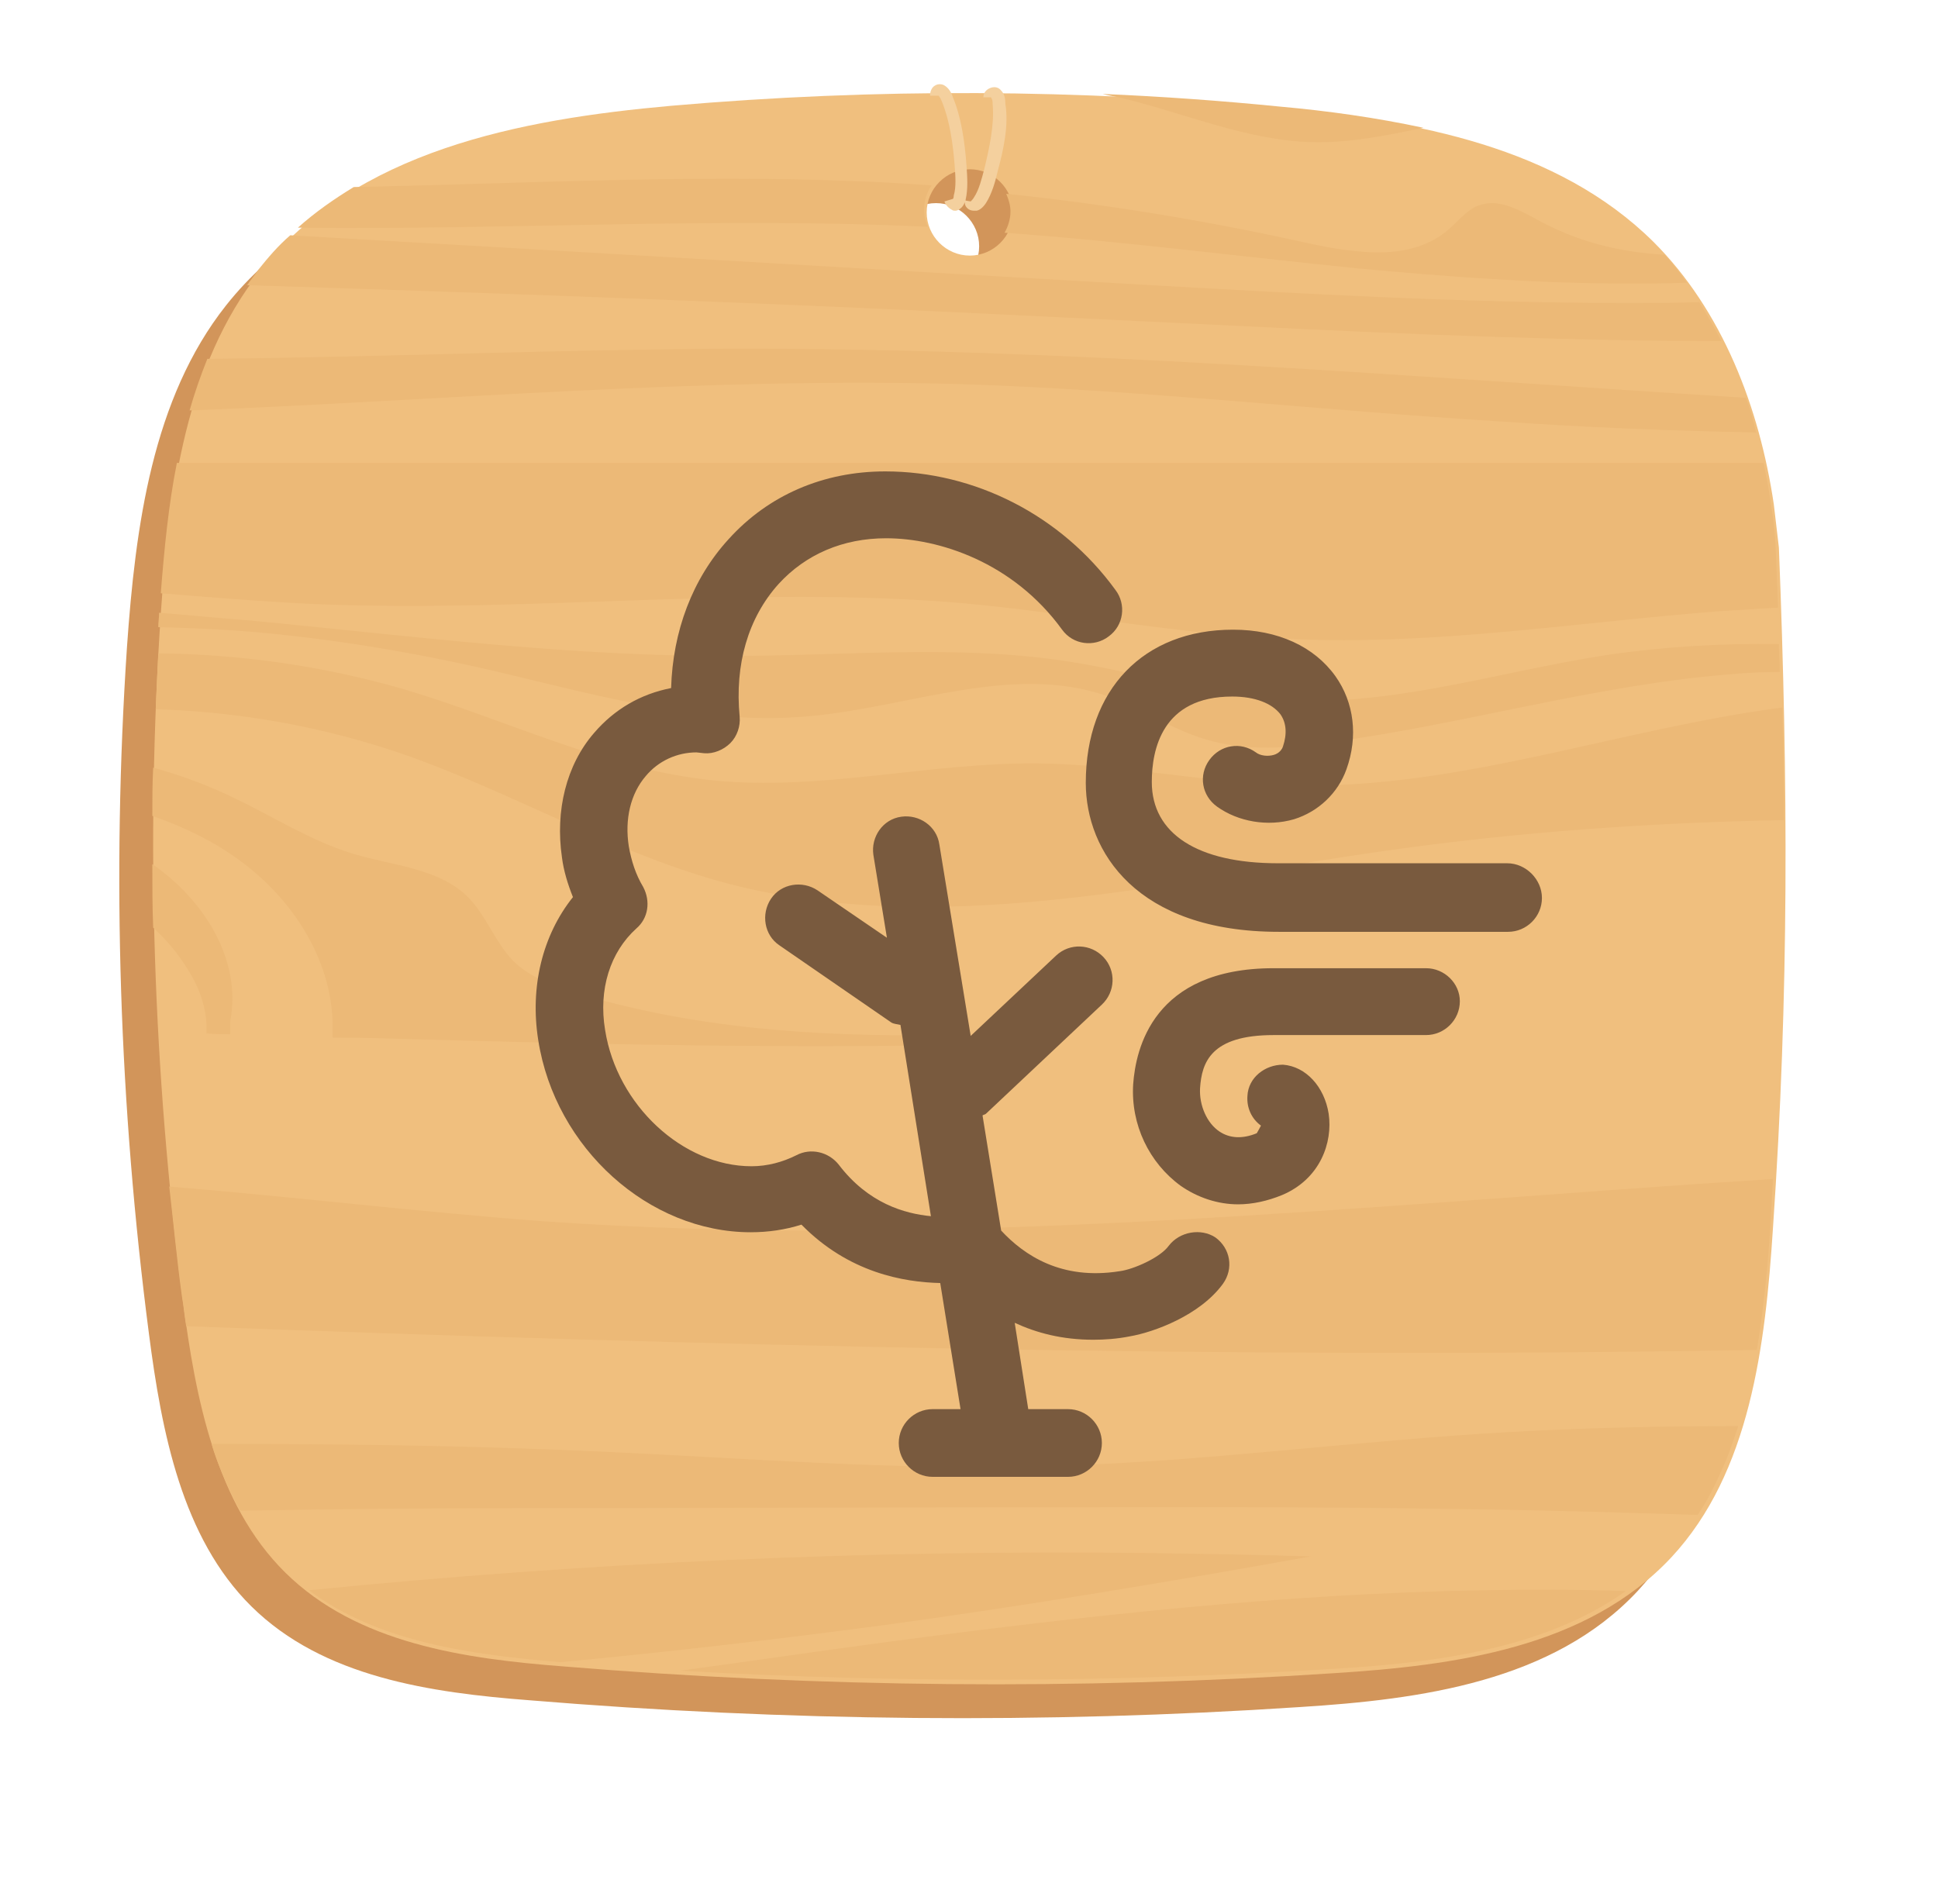 <?xml version="1.0" encoding="utf-8"?>
<!-- Generator: Adobe Illustrator 24.2.1, SVG Export Plug-In . SVG Version: 6.00 Build 0)  -->
<svg version="1.1" id="Layer_1" xmlns="http://www.w3.org/2000/svg" xmlns:xlink="http://www.w3.org/1999/xlink" x="0px" y="0px"
	 viewBox="0 0 229 225" enable-background="new 0 0 229 225" xml:space="preserve">
<g>
	<path id="back-copy-11" fill="#BF9762" fill-opacity="0" d="M209.6,40.2c0-0.2-0.1-0.4-0.1-0.7c-0.1-0.2-0.1-0.5-0.2-0.7
		c0-0.1-0.1-0.1-0.1-0.2c-3-11.8-12.7-21-25-23.4C162.7,10.5,140.4,8,117.5,8C94.6,8,72.4,10.5,51,15.3c-0.3,0-0.5,0.1-0.8,0.2
		c-0.3,0.1-0.5,0.1-0.8,0.2c-0.1,0-0.2,0.1-0.3,0.1c-11.8,3-21,12.4-23.5,24.1c0,0,0,0,0,0C20.6,61,18,83,18,105.5
		c0,22.5,2.6,44.4,7.5,65.5c0,0,0,0,0,0.1c0.1,0.3,0.1,0.6,0.2,0.8c0,0.1,0.1,0.2,0.1,0.3c2.8,11.2,11.7,20,23,23
		c0.1,0,0.2,0.1,0.4,0.1c0.3,0.1,0.5,0.1,0.8,0.2c0.4,0.1,0.8,0.2,1.2,0.3c21.4,4.7,43.6,7.2,66.4,7.2c22.8,0,45.1-2.5,66.4-7.2
		c0.3-0.1,0.7-0.1,1-0.2c0.1,0,0.1,0,0.2,0c0,0,0.1,0,0.1,0c11.8-2.7,21.1-11.7,24-23.1c0-0.1,0.1-0.2,0.1-0.4
		c0.1-0.3,0.1-0.5,0.2-0.8c0-0.1,0-0.2,0.1-0.3c4.9-21,7.4-42.9,7.4-65.4C217,83.1,214.4,61.2,209.6,40.2z M112.5,29.1
		c0-3.2,2-5.9,4.8-7c2.8,1.1,4.8,3.8,4.8,7c0,3.2-2,5.9-4.8,7C114.5,35,112.5,32.3,112.5,29.1z"/>
	<path id="Shape-13-copy" fill="#D2955A" d="M206.2,68.7L206.2,68.7c-0.2-1.7-0.4-3.4-0.6-5.1c-1.7-11.5-6.1-22.9-14.2-31
		c-11.4-11.3-28.1-14.3-43.8-15.8c-24-2.3-48.2-2.4-72.3-0.3C57.4,18.1,38,21.8,26.7,36.1c-8.7,11-10.7,26.1-11.7,40.4
		c-1.8,27-0.9,54.2,2.6,81.1c1.5,11.6,3.9,24.1,12.1,32.2c8.5,8.4,21.2,10.2,32.9,11.1c30.3,2.5,60.7,2.8,91,0.8
		c14.3-0.9,29.9-3,39.9-13.7c9.3-10,11.1-25,12-38.9C207.4,121.4,207.3,96.5,206.2,68.7z M110.6,34.2c-2.8,0-5.1-2.3-5.1-5.1
		s2.3-5.1,5.1-5.1c2.8,0,5.1,2.3,5.1,5.1S113.4,34.2,110.6,34.2z"/>
	<path id="Shape-13" fill="#F0BF7E" d="M210.2,64.7L210.2,64.7c-0.2-1.7-0.4-3.4-0.6-5.1c-1.7-11.5-6.1-22.9-14.2-31
		c-11.4-11.3-28.1-14.3-43.8-15.8c-24-2.3-48.2-2.4-72.3-0.3C61.4,14.1,42,17.8,30.7,32.1c-8.7,11-10.7,26.1-11.7,40.4
		c-1.8,27-0.9,54.2,2.6,81.1c1.5,11.6,3.9,24.1,12.1,32.2c8.5,8.4,21.2,10.2,32.9,11.1c30.3,2.5,60.7,2.8,91,0.8
		c14.3-0.9,29.9-3,39.9-13.7c9.3-10,11.1-25,12-38.9C211.4,117.4,211.3,92.5,210.2,64.7z M114.6,30.2c-2.8,0-5.1-2.3-5.1-5.1
		s2.3-5.1,5.1-5.1c2.8,0,5.1,2.3,5.1,5.1S117.4,30.2,114.6,30.2z"/>
	<path id="Shape-14" fill="#ECB977" d="M163.9,100.5c-26.3,3.7-53.4,10.7-79,3.6c-12.8-3.6-24.5-10.5-37-14.9
		c-9.5-3.3-19.5-5.1-29.5-5.4c0.1-2.2,0.2-4.4,0.3-6.6c9.8,0.1,19.5,1.5,28.9,4.2c12.2,3.6,23.9,9.5,36.6,10.8
		c12.7,1.3,25.5-2.1,38.3-2c10.3,0.1,20.4,2.4,30.7,2.6c19.4,0.4,38.2-6.7,57.4-9.2c0.1,4.5,0.2,8.9,0.2,13.3
		C195,97.2,179.4,98.3,163.9,100.5z M157.2,87.7c-4.8,0.7-9.9,1.1-14.6-0.3c-4.2-1.2-7.8-3.8-11.9-5.2c-11.1-3.8-23.1,1.3-34.8,2.4
		c-12.4,1.2-24.8-2.3-37-5.2c-8.9-2.1-18.2-3.7-27.5-4.6c-4.2-0.4-8.5-0.6-12.7-0.7c0-0.6,0.1-1.1,0.1-1.7c1.2,0.1,2.4,0.2,3.6,0.3
		c3,0.3,6.1,0.5,9.1,0.8c18.3,1.8,36.7,4.1,55,4c13.4,0,26.8-1.4,40,0.7c8.3,1.3,16.3,4,24.7,4.5c13,0.9,25.7-3.3,38.6-5.3
		c6.8-1,13.6-1.4,20.4-1.3c0,1.1,0.1,2.2,0.1,3.3c-2.1,0-4.1,0.1-6.2,0.3C188.3,81,172.9,85.6,157.2,87.7z M152.5,75.5
		c-12.9-0.5-25.6-3-38.4-4.2c-25.3-2.2-50.8,1.1-76.2,0.1c-5.1-0.2-10.1-0.6-15.2-1c-1.2-0.1-2.4-0.2-3.7-0.3
		c0.4-5.1,0.9-10.4,1.9-15.4c62.5,0,125,0,187.5,0c0.3,1.5,0.6,3,0.8,4.5c0.3,1.7,0.5,3.4,0.6,5.1l0,0c0.1,2.5,0.2,5,0.3,7.5
		c-2.2,0.1-4.5,0.3-6.7,0.4C186.5,73.5,169.5,76.3,152.5,75.5z M114,45.4c-30.5-0.9-61.1,1.9-91.6,3.1c0.6-2.1,1.3-4.1,2.1-6.1
		c20.6-0.2,41.2-1.1,61.7-1.2c40-0.1,80.1,3.3,120.1,5.8c0.5,1.3,0.9,2.7,1.2,4.1c-10.1-0.2-20.2-0.6-30.2-1.3
		C156.2,48.5,135.1,46.1,114,45.4z M125.4,37.5c-32-1.6-64.1-2.8-96.2-3.8c0.4-0.6,0.9-1.2,1.3-1.8c1.2-1.5,2.4-2.9,3.8-4.1
		c33.4,1.9,66.7,3.9,100.1,5.8c19.3,1.1,38.6,2.2,57.9,2.2c2.9,0,5.7,0,8.5-0.1c0.9,1.5,1.8,3,2.6,4.6c-6.7,0-13.4-0.1-20.1-0.3
		C164,39.5,144.7,38.4,125.4,37.5z M160.3,31.7c-13.9-1.4-27.7-3.2-41.6-4.2c0.4-0.7,0.7-1.6,0.7-2.5c0-0.7-0.2-1.4-0.5-2.1
		c11.6,1.2,23.2,3.1,34.6,5.6c2.2,0.5,4.6,1,7,1.2c4,0.4,7.9-0.1,10.8-2.7c1-0.9,1.9-2,3.1-2.6c0.9-0.4,1.9-0.5,2.9-0.3
		c1.6,0.3,3.3,1.3,4.8,2.1c4.7,2.5,9.5,3.6,14.6,3.9c0.9,1,1.8,2.1,2.6,3.3c-2.3,0.1-4.7,0.1-7,0.1C181.7,33.5,171,32.7,160.3,31.7z
		 M132.6,11.6c-0.8-0.2-1.6-0.3-2.3-0.5c7,0.3,14,0.8,21,1.5c5.6,0.5,11.3,1.3,16.9,2.5c-4.3,0.9-8.7,1.8-13.1,1.7
		C147.3,16.6,140.1,13.4,132.6,11.6z M109.6,26.8c-24.7-1.2-49.7,0.4-74.4,0.1c2-1.8,4.3-3.4,6.6-4.8c19.7-0.4,39.6-1.5,59.2-0.7
		c3.1,0.1,6.1,0.3,9.1,0.5c-0.6,0.8-0.9,1.8-0.9,2.9C109.2,25.6,109.4,26.2,109.6,26.8z M41.8,100.9c4.7,1.4,10.2,1.7,13.6,5.2
		c2.1,2.2,3.1,5.2,5.2,7.4c1.9,1.9,4.6,2.9,7.1,3.7c14,4.3,28.6,5.3,43.3,5.1l0,1.2c-2.9,0-5.8,0.1-8.7,0.1
		c-17.7,0.1-35.4-0.3-53-0.8c-3.3-0.1-6.7-0.2-10-0.2l0-1.8c-0.2-7.5-4.7-14.5-10.8-19c-3.2-2.4-6.8-4.1-10.5-5.4
		c0-1.9,0-3.8,0.1-5.7c3.3,0.9,6.5,2.1,9.6,3.6C32.3,96.5,36.8,99.4,41.8,100.9z M27.2,120.7l0,1.5c-0.9,0-1.8,0-2.8-0.1l0-1
		c-0.1-2.4-1-4.7-2.3-6.7c-1.1-1.8-2.5-3.4-4-4.8c-0.1-2.5-0.1-5-0.1-7.5C24.2,106.4,28.6,113.5,27.2,120.7z M209.5,139.3
		c-0.1,1.8-0.2,3.6-0.3,5.4c-0.3,4.9-0.8,9.9-1.6,14.8c-61.8,1.1-123.8-0.5-185.6-2.8c-0.2-1.2-0.3-2.4-0.5-3.5
		c-0.6-4.3-1-8.7-1.5-13c14.7,1.2,29.5,3,44.2,4.1C112.5,147.7,161,142.4,209.5,139.3z M110.9,173.3c4.6,0.1,9.1,0.1,13.7-0.1
		c18-0.5,35.8-3,53.8-4c9-0.5,18-0.7,27-0.7c-0.6,1.8-1.2,3.6-2,5.3c-0.8,1.8-1.7,3.6-2.8,5.2c-9.6-0.3-19.1-0.6-28.6-0.7
		c-17.4-0.3-34.8-0.2-52.2-0.2c-19.6,0-39.1,0.1-58.7,0.1c-10.9,0-21.8,0.1-32.7,0.3c-0.9-1.5-1.6-3.2-2.3-4.8c-0.4-1-0.8-2-1.1-3.1
		c15.2,0,30.5,0.2,45.7,0.9C84.1,172.1,97.5,173.1,110.9,173.3z M135.8,183.5c6.4,0.1,12.7,0.2,19.1,0.4c-16.7,3-33.5,5.8-50.3,8.1
		c-12.8,1.7-25.6,3.2-38.4,4.4c-10.4-0.9-21.4-2.3-29.7-8.5C69.5,184.6,102.7,183.1,135.8,183.5z M175.2,187.9
		c5.6-0.1,11.3-0.1,16.9,0.1c-9.7,6.9-22.7,8.5-34.8,9.2c-25.6,1.6-51.3,1.7-76.9,0.2c8.1-1.1,16.3-2.3,24.5-3.4
		C128.3,190.9,151.7,188.3,175.2,187.9z"/>
	<path id="rope-copy-7" fill="#F4D09E" d="M117.9,20.2c-0.3,1.3-0.7,2.7-1.4,3.8c-0.2,0.3-0.6,0.8-1.1,0.9c-0.1,0-0.2,0-0.3,0
		c-0.3,0-0.6-0.1-0.8-0.3c-0.2-0.2-0.3-0.4-0.3-0.7c-0.1,0.3-0.3,0.6-0.6,0.8c-0.2,0.1-0.3,0.2-0.5,0.2c-0.1,0-0.3,0-0.4-0.1
		c-0.4-0.2-0.8-0.6-0.9-1l1-0.3c0,0,0.1-0.1,0.1-0.4c0.3-1,0.2-2.3,0.1-3.6c-0.2-2.6-0.6-5.3-1.5-7.5c-0.2-0.5-0.4-0.7-0.4-0.7l-1,0
		c0-0.5,0.2-1,0.6-1.2c0.3-0.2,0.8-0.2,1.1,0c0.5,0.3,0.8,0.8,1,1.4c1,2.4,1.4,5.3,1.6,8c0.1,1.4,0.2,2.8-0.1,4.1c0,0,0,0,0,0.1
		l0.6,0.1c0.1-0.1,0.3-0.3,0.4-0.5c0.6-0.9,0.9-2.2,1.2-3.3c0.6-2.5,1.2-5.2,1-7.6c0-0.6-0.1-0.7-0.1-0.7l-0.1-0.2l-0.9,0
		c0-0.5,0.3-0.9,0.8-1.1c0.5-0.2,1-0.1,1.3,0.3c0.4,0.4,0.5,1,0.5,1.6C119.2,14.8,118.6,17.6,117.9,20.2z"/>
	<path id="WindingTrees-Nor" fill="#795A3E" d="M168.5,114.4h-18c-14.3,0-16.3,9.6-16.6,13.7c-0.3,4.8,1.9,9.3,5.6,12
		c2,1.4,4.4,2.2,6.8,2.2c1.7,0,3.5-0.4,5.2-1.1c4.5-1.9,6-6.2,5.5-9.6c-0.5-3.2-2.7-5.6-5.4-5.8c-2.1,0-4.1,1.5-4.2,3.7
		c-0.1,1.4,0.5,2.7,1.6,3.5c-0.2,0.4-0.5,0.9-0.5,0.9c-1.7,0.7-3.2,0.6-4.4-0.2c-1.5-1-2.4-3.1-2.3-5.1c0.2-3.1,1.3-6.3,8.7-6.3h18
		c2.2,0,4-1.8,4-4C172.5,116.2,170.7,114.4,168.5,114.4z M178.1,102h-27.1c-9.5,0-14.9-3.5-14.9-9.6c0-3.8,1.2-10.1,9.5-10.1
		c2.7,0,4.7,0.8,5.7,2.1c0.7,1,0.8,2.3,0.3,3.8c-0.1,0.3-0.4,0.8-1.1,1c-0.7,0.2-1.6,0.1-2.1-0.3c-1.8-1.3-4.2-0.9-5.5,0.9
		c-1.3,1.8-0.9,4.2,0.9,5.5c2.5,1.8,6,2.4,9.1,1.5c2.9-0.9,5.2-3.1,6.2-5.9c1.4-3.9,0.9-7.9-1.3-11c-2.5-3.5-6.8-5.5-12.1-5.5
		c-10.6,0-17.4,7.1-17.4,18.1c0,8.1,6,17.6,22.8,17.6h27.1c2.2,0,4-1.8,4-4S180.3,102,178.1,102z M138.1,147.2c-1,1.4-4.2,2.8-5.8,3
		c-6.9,1.1-11.3-1.9-14-4.8l-2.2-13.6c0.1-0.1,0.3-0.1,0.4-0.2l13.7-12.9c1.6-1.5,1.7-4,0.2-5.6c-1.5-1.6-4-1.7-5.6-0.2l-10.1,9.5
		L111,99.8c-0.3-2.2-2.4-3.6-4.5-3.3c-2.2,0.3-3.6,2.4-3.3,4.5l1.6,9.8l-8.2-5.6c-1.8-1.2-4.3-0.8-5.5,1c-1.2,1.8-0.8,4.3,1,5.5
		l13.2,9.1c0.3,0.2,0.7,0.2,1.1,0.3l3.6,22.6c-3.1-0.3-7.4-1.5-10.9-6.1c-1.2-1.5-3.3-2-5-1.1c-1.6,0.8-3.4,1.3-5.3,1.3
		c-8.1,0-15.9-7.2-17.3-16.1c-0.8-4.8,0.6-9.2,3.7-12c1.4-1.2,1.7-3.2,0.8-4.9c-0.9-1.5-1.4-3.1-1.7-4.8c-0.5-3.2,0.2-6.2,2-8.3
		c1.5-1.8,3.7-2.8,6-2.8l0.9,0.1c1.1,0.1,2.3-0.4,3.1-1.2c0.8-0.8,1.2-2,1.1-3.1c-0.6-6.2,1-11.7,4.6-15.7c3.2-3.5,7.6-5.4,12.7-5.4
		c6.2,0,15,2.8,20.8,10.8c1.3,1.8,3.8,2.1,5.5,0.8c1.8-1.3,2.1-3.8,0.8-5.5c-6.4-8.8-16.6-14-27.2-14c-7.3,0-13.8,2.8-18.5,8
		c-4.3,4.7-6.6,10.9-6.8,17.6c-3.6,0.7-6.7,2.5-9.1,5.3c-3.3,3.8-4.6,9.2-3.8,14.7c0.2,1.6,0.7,3.2,1.3,4.7
		c-3.6,4.5-5.1,10.6-4.1,16.9c2,12.8,13.1,22.7,25.1,22.7c2.1,0,4.1-0.3,6-0.9c5.6,5.7,12.1,6.8,16.4,6.9l2.4,14.9h-3.3
		c-2.2,0-4,1.8-4,4c0,2.2,1.8,4,4,4h16c2.2,0,4-1.8,4-4c0-2.2-1.8-4-4-4h-4.7l-1.6-10.2c2.6,1.2,5.6,2,9.3,2c1.3,0,2.8-0.1,4.3-0.4
		c2.9-0.5,8.3-2.5,11-6.2c1.3-1.8,0.9-4.2-0.9-5.5C141.9,145.1,139.4,145.5,138.1,147.2z"/>
</g>
</svg>
